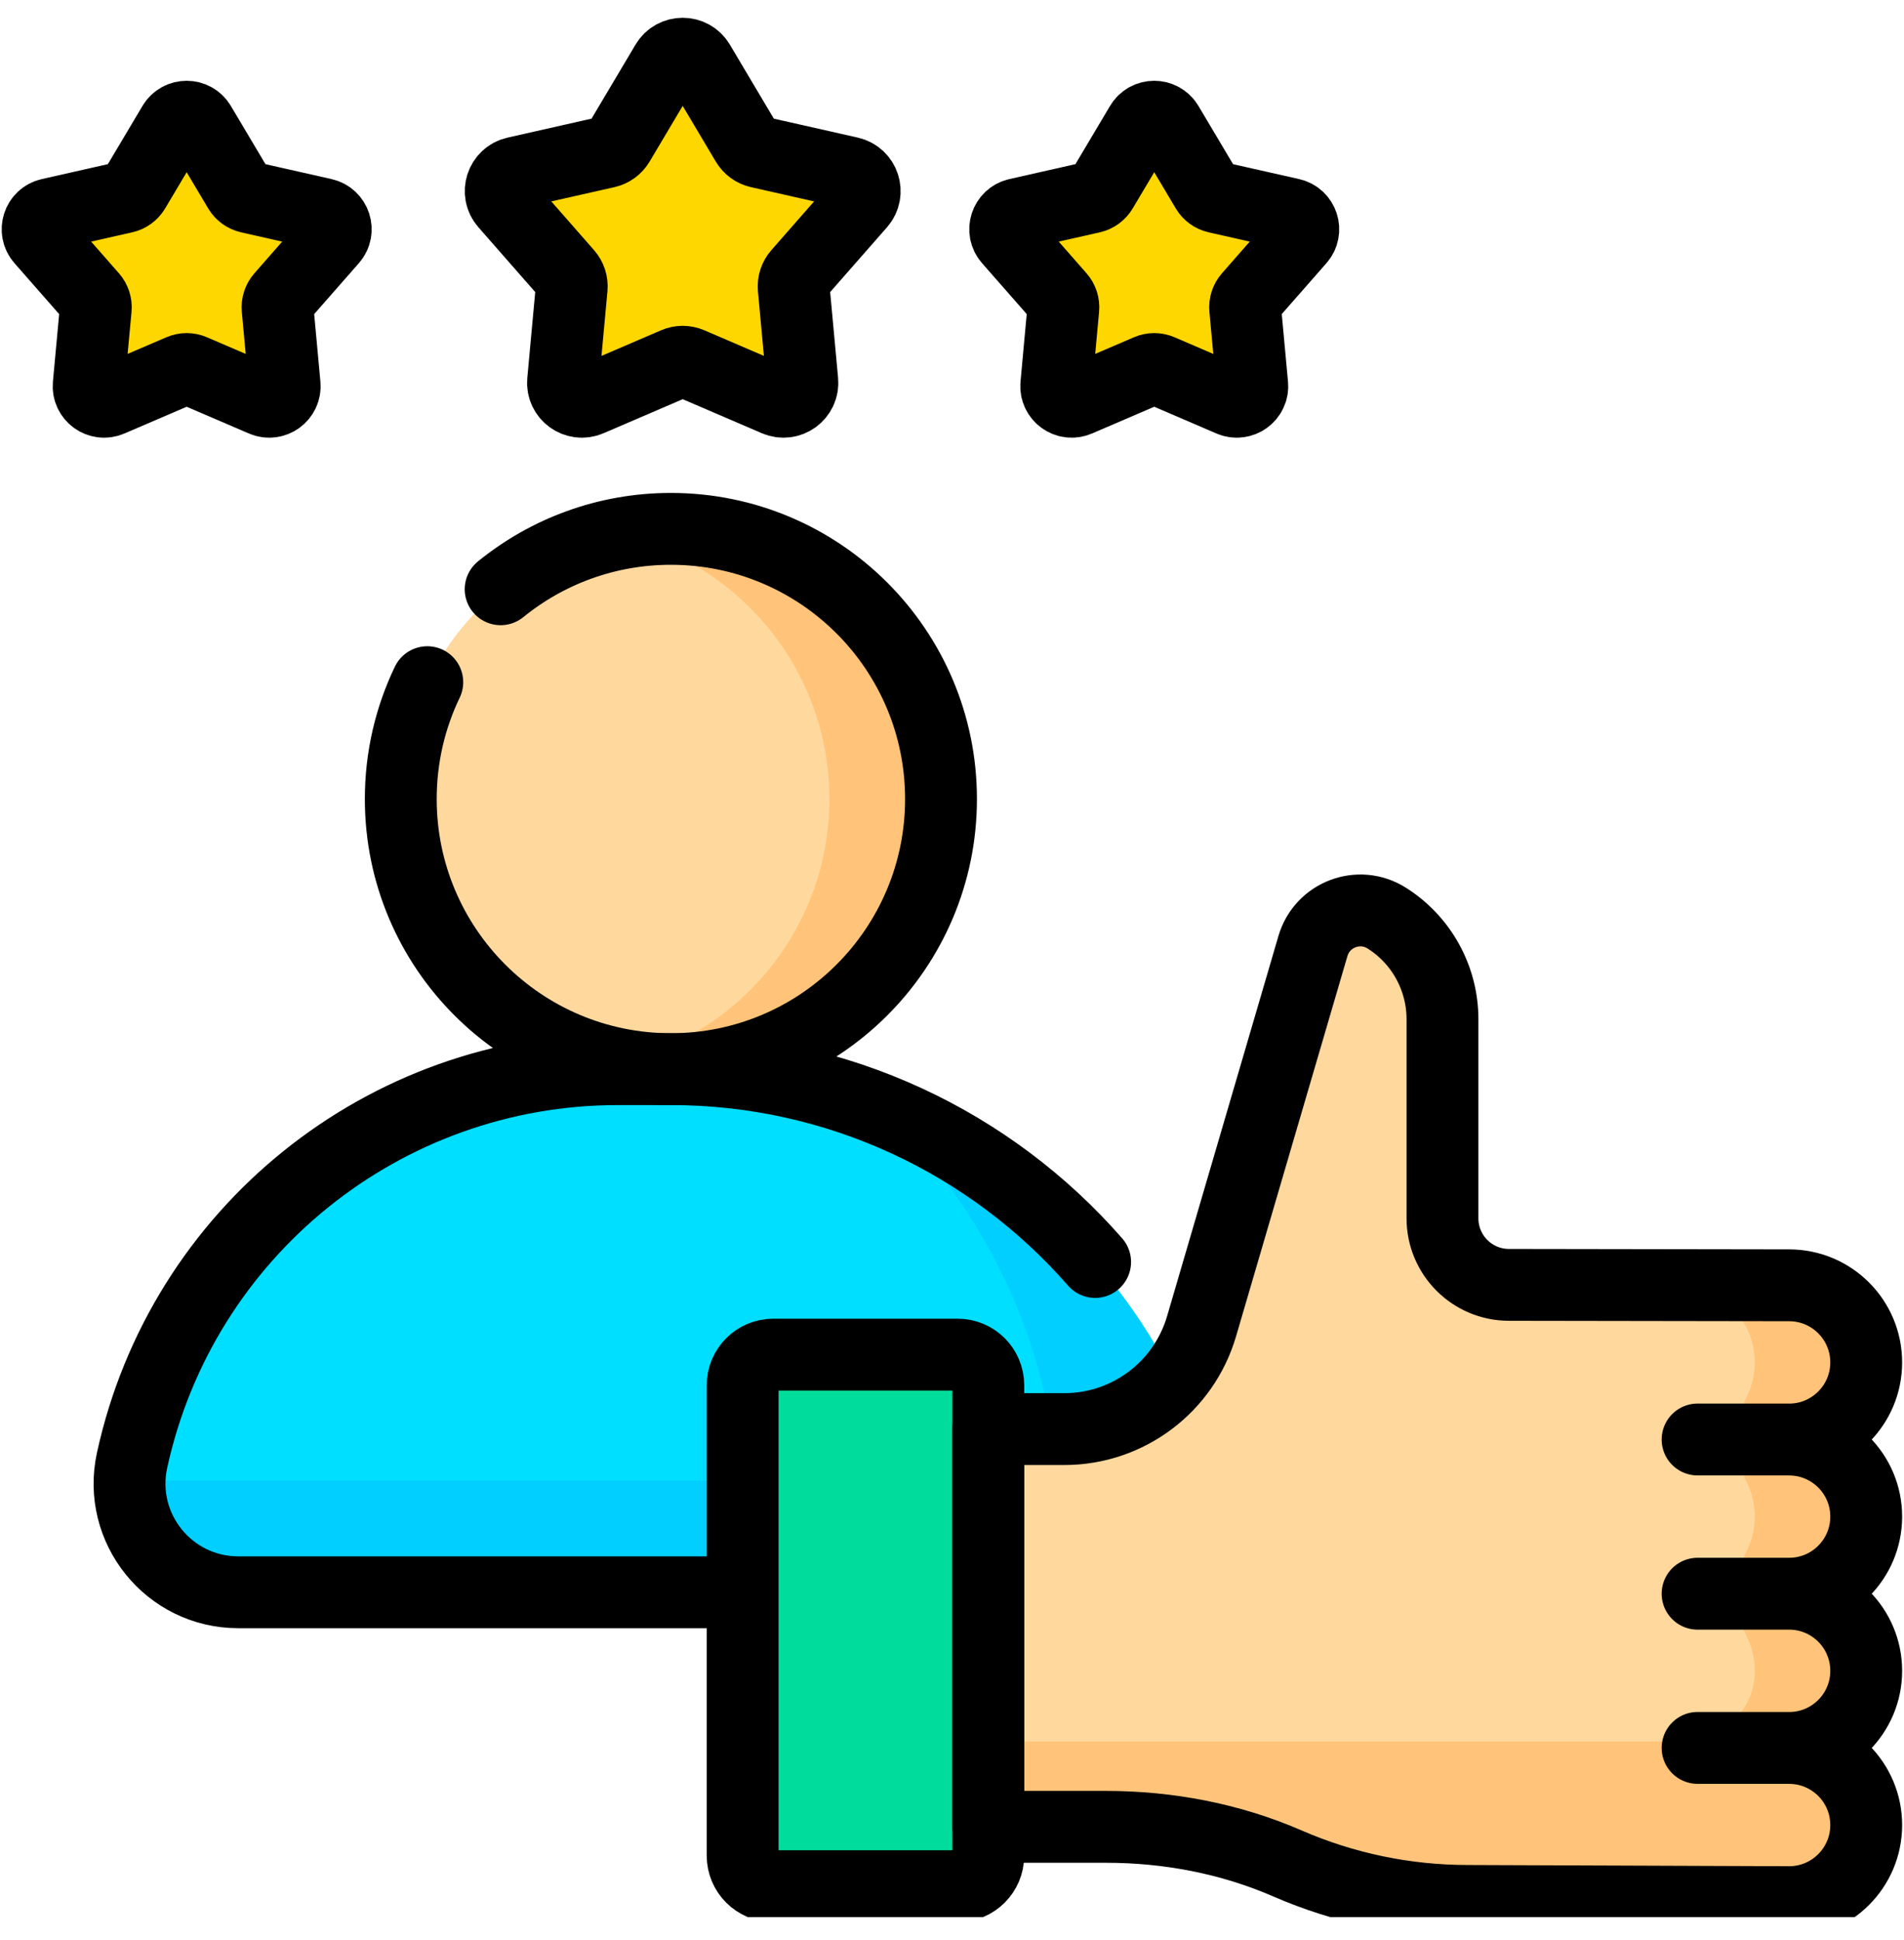 <svg width="53" height="54" viewBox="0 0 53 54" fill="none" xmlns="http://www.w3.org/2000/svg">
<g clip-path="url(#clip0_686_1588)">
<path d="M18.675 29.758C22.827 29.758 26.194 26.391 26.194 22.239C26.194 18.086 22.827 14.72 18.675 14.72C14.523 14.72 11.156 18.086 11.156 22.239C11.156 26.391 14.523 29.758 18.675 29.758Z" fill="#FFD89E"/>
<path d="M6.632 44.318H32.195C33.366 44.318 34.238 43.236 33.988 42.092C32.418 34.892 26.044 29.758 18.675 29.758H17.197C10.69 29.758 5.062 34.291 3.676 40.647C3.265 42.534 4.702 44.318 6.632 44.318Z" fill="#00DFFF"/>
<path d="M18.674 14.721C18.141 14.721 17.622 14.777 17.121 14.882C20.528 15.598 23.087 18.619 23.087 22.239C23.087 25.859 20.528 28.881 17.121 29.596C17.622 29.702 18.141 29.758 18.674 29.758C22.826 29.758 26.192 26.392 26.192 22.239C26.192 18.087 22.826 14.721 18.674 14.721Z" fill="#FFC479"/>
<path d="M33.987 42.092C32.855 36.9 29.225 32.783 24.526 30.89C26.782 33.003 28.425 35.791 29.122 38.986C29.372 40.13 28.5 41.212 27.329 41.212H3.607C3.559 42.875 4.895 44.318 6.632 44.318H32.194C33.365 44.318 34.237 43.236 33.987 42.092Z" fill="#00CFFF"/>
<path d="M19.456 1.752L20.785 3.988C20.859 4.112 20.981 4.201 21.122 4.233L23.659 4.806C24.048 4.894 24.202 5.366 23.939 5.666L22.223 7.622C22.128 7.73 22.081 7.873 22.094 8.017L22.333 10.607C22.37 11.005 21.968 11.297 21.601 11.139L19.212 10.112C19.079 10.055 18.928 10.055 18.796 10.112L16.406 11.139C16.039 11.297 15.637 11.005 15.674 10.608L15.913 8.017C15.926 7.873 15.88 7.73 15.784 7.622L14.069 5.666C13.805 5.366 13.959 4.894 14.348 4.806L16.886 4.233C17.026 4.201 17.148 4.113 17.222 3.988L18.551 1.752C18.755 1.409 19.252 1.409 19.456 1.752Z" fill="#FFD700"/>
<path d="M5.566 3.459L6.655 5.291C6.716 5.392 6.815 5.465 6.931 5.491L9.009 5.96C9.328 6.032 9.454 6.419 9.238 6.665L7.833 8.266C7.755 8.355 7.717 8.472 7.727 8.59L7.923 10.712C7.953 11.037 7.624 11.276 7.324 11.147L5.366 10.306C5.258 10.259 5.135 10.259 5.026 10.306L3.068 11.147C2.768 11.276 2.439 11.037 2.469 10.712L2.665 8.59C2.676 8.472 2.637 8.355 2.559 8.266L1.154 6.665C0.939 6.419 1.064 6.032 1.383 5.96L3.461 5.491C3.577 5.465 3.676 5.392 3.737 5.291L4.826 3.459C4.993 3.178 5.4 3.178 5.566 3.459Z" fill="#FFD700"/>
<path d="M31.759 3.459L30.67 5.291C30.61 5.392 30.51 5.465 30.395 5.491L28.317 5.96C27.998 6.032 27.872 6.419 28.088 6.665L29.493 8.266C29.571 8.355 29.609 8.472 29.598 8.59L29.403 10.712C29.373 11.037 29.702 11.276 30.002 11.147L31.959 10.306C32.068 10.259 32.191 10.259 32.3 10.306L34.257 11.147C34.557 11.276 34.887 11.037 34.857 10.712L34.661 8.59C34.65 8.472 34.688 8.355 34.766 8.266L36.171 6.665C36.387 6.419 36.261 6.032 35.943 5.96L33.864 5.491C33.749 5.465 33.649 5.392 33.589 5.291L32.5 3.459C32.333 3.178 31.926 3.178 31.759 3.459Z" fill="#FFD700"/>
<path d="M51.948 37.92C51.948 36.735 50.987 35.774 49.802 35.774L42.002 35.762C40.981 35.761 40.153 34.932 40.153 33.91V28.368C40.153 27.225 39.566 26.162 38.599 25.552C37.827 25.066 36.803 25.455 36.547 26.331L33.447 36.914C32.95 38.61 31.395 39.776 29.628 39.776H27.508V50.847H30.787C32.521 50.847 34.246 51.174 35.836 51.865C37.42 52.554 39.128 52.909 40.854 52.909L49.802 52.943C50.987 52.943 51.948 51.982 51.948 50.797C51.948 49.611 50.987 48.651 49.802 48.651C50.987 48.651 51.948 47.69 51.948 46.505C51.948 45.319 50.987 44.358 49.802 44.358C50.987 44.358 51.948 43.398 51.948 42.212C51.948 41.027 50.987 40.067 49.802 40.067C50.987 40.066 51.948 39.105 51.948 37.92ZM51.948 37.92C51.948 36.735 50.987 35.774 49.802 35.774L42.002 35.762C40.981 35.761 40.153 34.932 40.153 33.91V28.368C40.153 27.225 39.566 26.162 38.599 25.552C37.827 25.066 36.803 25.455 36.547 26.331L33.447 36.914C32.95 38.61 31.395 39.776 29.628 39.776H27.508V50.847H30.787C32.521 50.847 34.246 51.174 35.836 51.865C37.42 52.554 39.128 52.909 40.854 52.909L49.802 52.943C50.987 52.943 51.948 51.982 51.948 50.797C51.948 49.611 50.987 48.651 49.802 48.651C50.987 48.651 51.948 47.69 51.948 46.505C51.948 45.319 50.987 44.358 49.802 44.358C50.987 44.358 51.948 43.398 51.948 42.212C51.948 41.027 50.987 40.067 49.802 40.067C50.987 40.066 51.948 39.105 51.948 37.92ZM49.802 40.066H47.254ZM49.802 44.358H47.254ZM49.802 48.65H47.254Z" fill="#FFD89E"/>
<path d="M46.7 35.774C47.886 35.774 48.846 36.735 48.846 37.92C48.846 38.259 48.768 38.579 48.628 38.864C48.254 39.628 48.254 40.505 48.628 41.269C48.768 41.553 48.846 41.874 48.846 42.212C48.846 42.551 48.768 42.871 48.628 43.156C48.254 43.919 48.254 44.797 48.628 45.561C48.768 45.845 48.846 46.166 48.846 46.504C48.846 46.544 48.845 46.584 48.843 46.624C48.786 47.67 47.885 48.471 46.838 48.471H27.512V50.846H30.791C32.525 50.846 34.25 51.173 35.84 51.865C37.424 52.553 39.132 52.909 40.858 52.909L49.806 52.942C50.991 52.942 51.952 51.981 51.952 50.796C51.952 49.611 50.991 48.65 49.806 48.65C50.991 48.65 51.952 47.69 51.952 46.504C51.952 45.319 50.991 44.358 49.806 44.358C50.991 44.358 51.952 43.398 51.952 42.212C51.952 41.027 50.991 40.066 49.806 40.066C50.991 40.066 51.952 39.106 51.952 37.92C51.952 36.735 50.991 35.775 49.806 35.775" fill="#FFC479"/>
<path d="M26.658 52.499H21.523C21.053 52.499 20.672 52.118 20.672 51.647V38.556C20.672 38.086 21.053 37.704 21.523 37.704H26.658C27.129 37.704 27.51 38.085 27.51 38.556V51.647C27.51 52.118 27.129 52.499 26.658 52.499Z" fill="#00DC9B"/>
<path d="M11.894 18.987C11.421 19.971 11.156 21.074 11.156 22.239C11.156 26.391 14.523 29.758 18.675 29.758C22.827 29.758 26.194 26.391 26.194 22.239C26.194 18.086 22.827 14.72 18.675 14.72C16.879 14.72 15.23 15.35 13.936 16.401" stroke="black" stroke-width="2" stroke-miterlimit="10" stroke-linecap="round" stroke-linejoin="round"/>
<path d="M30.484 35.125C27.583 31.804 23.327 29.758 18.675 29.758H17.197C10.69 29.758 5.062 34.291 3.676 40.647C3.265 42.534 4.702 44.318 6.632 44.318H20.237" stroke="black" stroke-width="2" stroke-miterlimit="10" stroke-linecap="round" stroke-linejoin="round"/>
<path d="M19.456 1.752L20.785 3.988C20.859 4.112 20.981 4.201 21.122 4.233L23.659 4.806C24.048 4.894 24.202 5.366 23.939 5.666L22.223 7.622C22.128 7.73 22.081 7.873 22.094 8.017L22.333 10.607C22.37 11.005 21.968 11.297 21.601 11.139L19.212 10.112C19.079 10.055 18.928 10.055 18.796 10.112L16.406 11.139C16.039 11.297 15.637 11.005 15.674 10.608L15.913 8.017C15.926 7.873 15.88 7.73 15.784 7.622L14.069 5.666C13.805 5.366 13.959 4.894 14.348 4.806L16.886 4.233C17.026 4.201 17.148 4.113 17.222 3.988L18.551 1.752C18.755 1.409 19.252 1.409 19.456 1.752Z" stroke="black" stroke-width="2" stroke-miterlimit="10" stroke-linecap="round" stroke-linejoin="round"/>
<path d="M5.566 3.459L6.655 5.291C6.716 5.392 6.815 5.465 6.931 5.491L9.009 5.96C9.328 6.032 9.454 6.419 9.238 6.665L7.833 8.266C7.755 8.355 7.717 8.472 7.727 8.59L7.923 10.712C7.953 11.037 7.624 11.276 7.324 11.147L5.366 10.306C5.258 10.259 5.135 10.259 5.026 10.306L3.068 11.147C2.768 11.276 2.439 11.037 2.469 10.712L2.665 8.59C2.676 8.472 2.637 8.355 2.559 8.266L1.154 6.665C0.939 6.419 1.064 6.032 1.383 5.96L3.461 5.491C3.577 5.465 3.676 5.392 3.737 5.291L4.826 3.459C4.993 3.178 5.4 3.178 5.566 3.459Z" stroke="black" stroke-width="2" stroke-miterlimit="10" stroke-linecap="round" stroke-linejoin="round"/>
<path d="M31.759 3.459L30.67 5.291C30.61 5.392 30.51 5.465 30.395 5.491L28.317 5.96C27.998 6.032 27.872 6.419 28.088 6.665L29.493 8.266C29.571 8.355 29.609 8.472 29.598 8.59L29.403 10.712C29.373 11.037 29.702 11.276 30.002 11.147L31.959 10.306C32.068 10.259 32.191 10.259 32.3 10.306L34.257 11.147C34.557 11.276 34.887 11.037 34.857 10.712L34.661 8.59C34.65 8.472 34.688 8.355 34.766 8.266L36.171 6.665C36.387 6.419 36.261 6.032 35.943 5.96L33.864 5.491C33.749 5.465 33.649 5.392 33.589 5.291L32.5 3.459C32.333 3.178 31.926 3.178 31.759 3.459Z" stroke="black" stroke-width="2" stroke-miterlimit="10" stroke-linecap="round" stroke-linejoin="round"/>
<path d="M49.802 40.066H47.254M49.802 44.358H47.254M49.802 48.65H47.254M51.948 37.92C51.948 36.735 50.987 35.774 49.802 35.774L42.002 35.762C40.981 35.761 40.153 34.932 40.153 33.91V28.368C40.153 27.225 39.566 26.162 38.599 25.552C37.827 25.066 36.803 25.455 36.547 26.331L33.447 36.914C32.95 38.61 31.395 39.776 29.628 39.776H27.508V50.847H30.787C32.521 50.847 34.246 51.174 35.836 51.865C37.42 52.554 39.128 52.909 40.854 52.909L49.802 52.943C50.987 52.943 51.948 51.982 51.948 50.797C51.948 49.611 50.987 48.651 49.802 48.651C50.987 48.651 51.948 47.69 51.948 46.505C51.948 45.319 50.987 44.358 49.802 44.358C50.987 44.358 51.948 43.398 51.948 42.212C51.948 41.027 50.987 40.067 49.802 40.067C50.987 40.066 51.948 39.105 51.948 37.92Z" stroke="black" stroke-width="2" stroke-miterlimit="10" stroke-linecap="round" stroke-linejoin="round"/>
<path d="M26.658 52.499H21.523C21.053 52.499 20.672 52.118 20.672 51.647V38.556C20.672 38.086 21.053 37.704 21.523 37.704H26.658C27.129 37.704 27.51 38.085 27.51 38.556V51.647C27.51 52.118 27.129 52.499 26.658 52.499Z" stroke="black" stroke-width="2" stroke-miterlimit="10" stroke-linecap="round" stroke-linejoin="round"/>
</g>
<defs>
<clipPath id="clip0_686_1588">
<rect width="53" height="53" fill="white" transform="translate(0 0.359)"/>
</clipPath>
</defs>
</svg>

